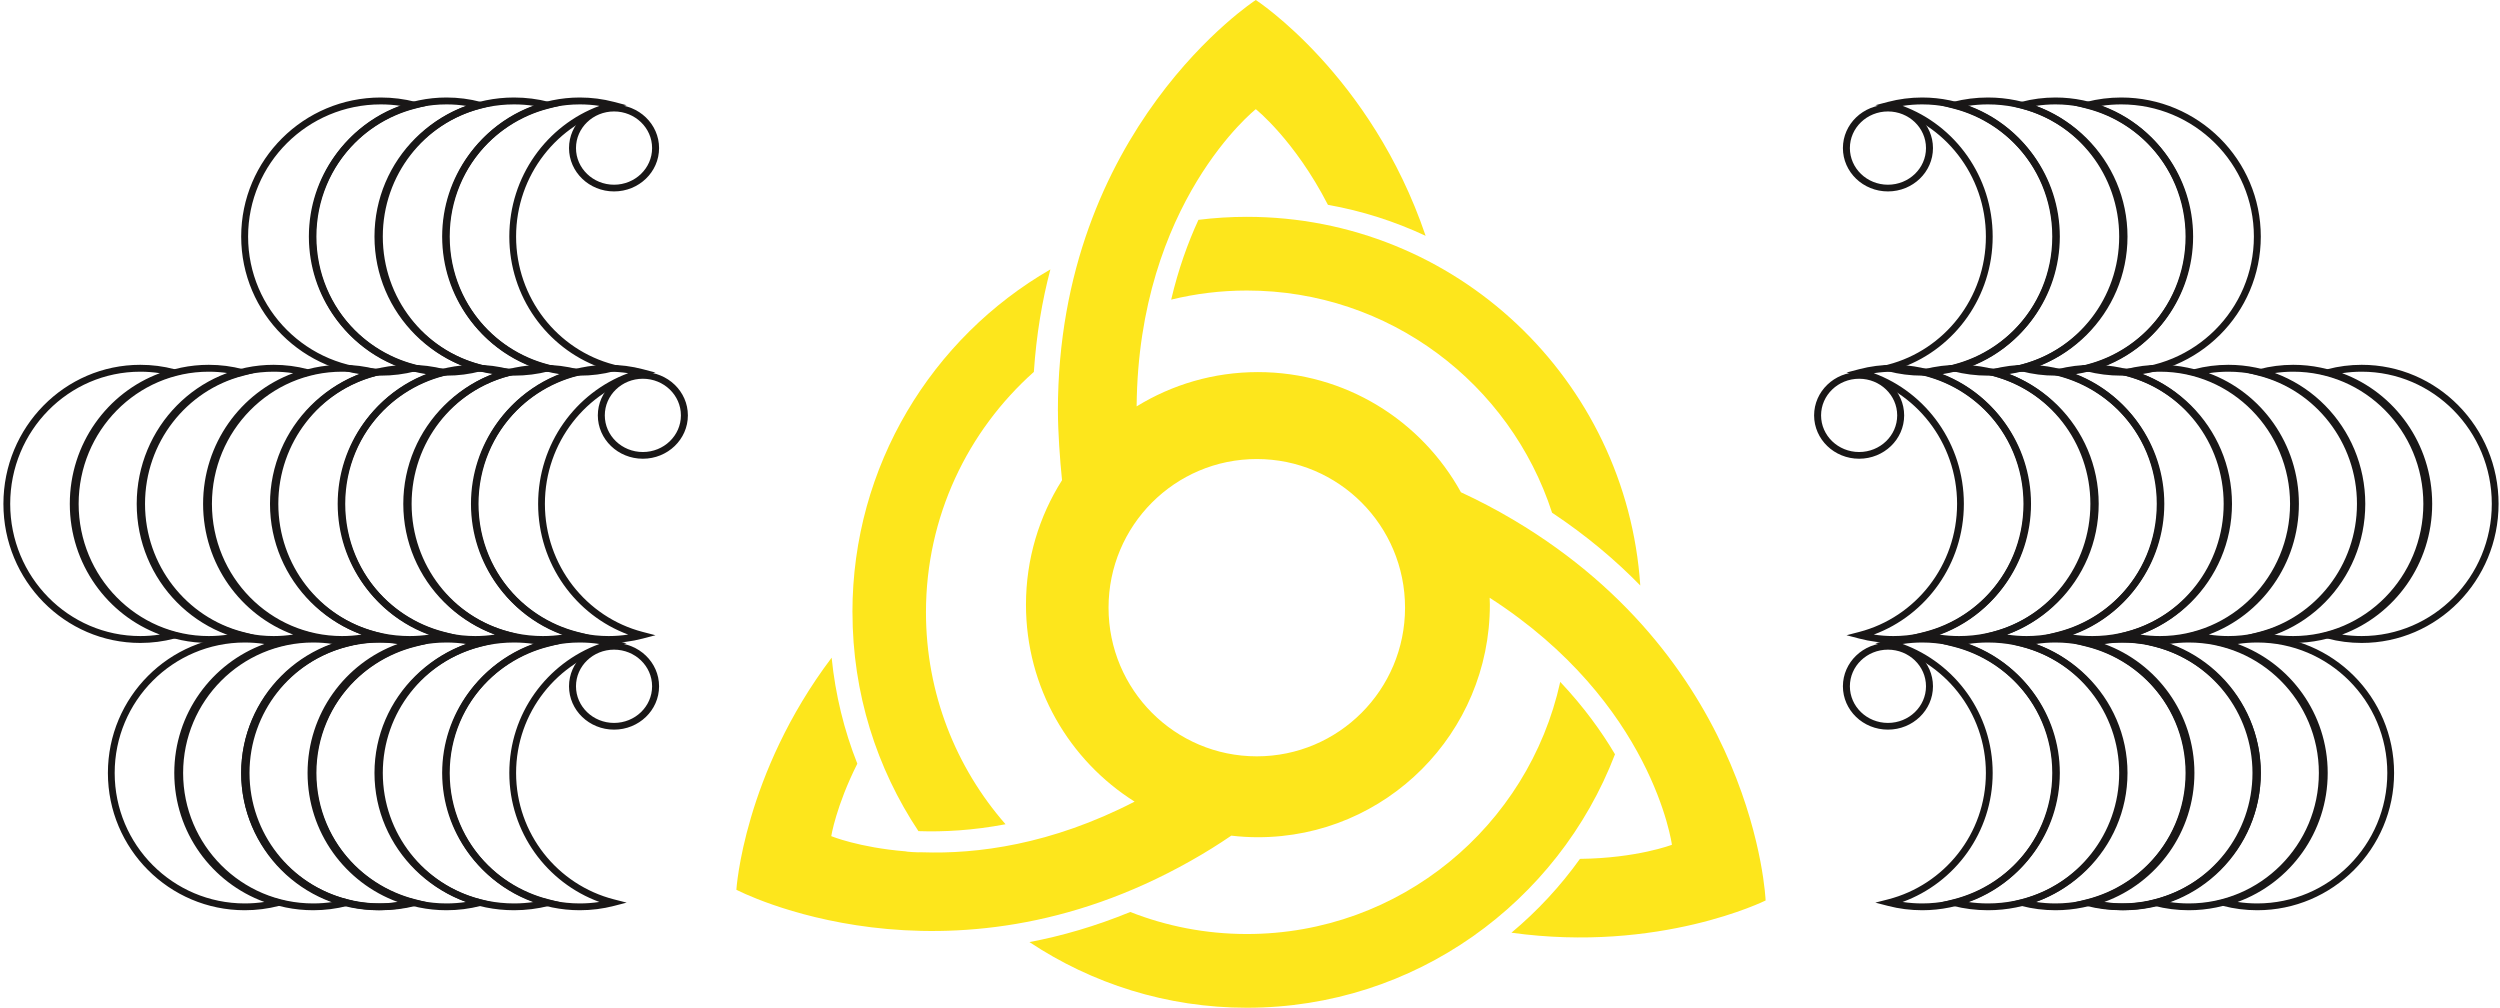 <svg width="516" height="208" viewBox="0 0 516 208" fill="none" xmlns="http://www.w3.org/2000/svg">
<path fill-rule="evenodd" clip-rule="evenodd" d="M126.739 23.003C131.076 23.003 134.594 26.387 134.594 30.564C134.594 34.738 131.078 38.125 126.739 38.125C122.402 38.125 118.884 34.74 118.884 30.564C118.884 26.389 122.4 23.003 126.739 23.003ZM136.033 30.564C136.033 25.622 131.87 21.617 126.739 21.617C121.605 21.617 117.445 25.624 117.445 30.564C117.445 35.506 121.608 39.51 126.739 39.51C131.873 39.51 136.033 35.503 136.033 30.564Z" fill="#191717"/>
<path fill-rule="evenodd" clip-rule="evenodd" d="M123.713 21.854C112.866 25.863 105.123 36.433 105.123 48.828C105.123 61.224 112.869 71.791 123.714 75.802C122.396 76.005 121.047 76.11 119.677 76.11C104.849 76.11 92.82 63.891 92.82 48.828C92.82 33.765 104.849 21.547 119.677 21.547C121.048 21.547 122.396 21.651 123.713 21.854ZM126.704 21.025C124.458 20.436 122.098 20.125 119.677 20.125C104.076 20.125 91.421 32.98 91.421 48.828C91.421 64.677 104.076 77.532 119.677 77.532C122.096 77.532 124.455 77.221 126.704 76.632L129.342 75.941L126.703 75.255C115.1 72.239 106.522 61.544 106.522 48.828C106.522 36.112 115.098 25.415 126.703 22.402L129.342 21.717L126.704 21.025Z" fill="#191717"/>
<path fill-rule="evenodd" clip-rule="evenodd" d="M110.218 21.854C99.159 25.863 91.263 36.433 91.263 48.828C91.263 61.224 99.161 71.791 110.219 75.802C108.875 76.005 107.5 76.11 106.103 76.11C90.984 76.11 78.72 63.891 78.72 48.828C78.72 33.765 90.984 21.547 106.103 21.547C107.501 21.547 108.876 21.651 110.218 21.854ZM113.268 21.025C110.977 20.436 108.572 20.125 106.103 20.125C90.196 20.125 77.293 32.98 77.293 48.828C77.293 64.677 90.196 77.532 106.103 77.532C108.569 77.532 110.975 77.221 113.268 76.632L115.958 75.941L113.267 75.255C101.436 72.239 92.69 61.544 92.69 48.828C92.69 36.112 101.434 25.415 113.266 22.402L115.957 21.717L113.268 21.025Z" fill="#191717"/>
<path fill-rule="evenodd" clip-rule="evenodd" d="M96.201 21.854C85.355 25.863 77.611 36.433 77.611 48.828C77.611 61.224 85.357 71.791 96.202 75.802C94.884 76.005 93.535 76.11 92.165 76.11C77.337 76.11 65.309 63.891 65.309 48.828C65.309 33.765 77.337 21.547 92.165 21.547C93.536 21.547 94.885 21.651 96.201 21.854ZM99.193 21.025C96.946 20.436 94.587 20.125 92.165 20.125C76.564 20.125 63.909 32.98 63.909 48.828C63.909 64.677 76.564 77.532 92.165 77.532C94.584 77.532 96.944 77.221 99.192 76.632L101.83 75.941L99.191 75.255C87.588 72.239 79.01 61.544 79.01 48.828C79.01 36.112 87.586 25.415 99.191 22.402L101.83 21.717L99.193 21.025Z" fill="#191717"/>
<path fill-rule="evenodd" clip-rule="evenodd" d="M82.707 21.854C71.647 25.863 63.752 36.433 63.752 48.828C63.752 61.224 71.65 71.791 82.707 75.802C81.364 76.005 79.988 76.11 78.591 76.11C63.472 76.11 51.208 63.891 51.208 48.828C51.208 33.765 63.472 21.547 78.591 21.547C79.989 21.547 81.364 21.651 82.707 21.854ZM85.756 21.025C83.466 20.436 81.06 20.125 78.591 20.125C62.684 20.125 49.781 32.98 49.781 48.828C49.781 64.677 62.684 77.532 78.591 77.532C81.058 77.532 83.463 77.221 85.756 76.632L88.446 75.941L85.755 75.255C73.925 72.239 65.178 61.544 65.178 48.828C65.178 36.112 73.922 25.415 85.755 22.402L88.446 21.717L85.756 21.025Z" fill="#191717"/>
<path fill-rule="evenodd" clip-rule="evenodd" d="M126.739 134.089C131.077 134.089 134.594 137.474 134.594 141.65C134.594 145.826 131.077 149.211 126.739 149.211C122.401 149.211 118.884 145.826 118.884 141.65C118.884 137.474 122.401 134.089 126.739 134.089ZM136.033 141.65C136.033 136.709 131.872 132.703 126.739 132.703C121.606 132.703 117.444 136.709 117.444 141.65C117.444 146.591 121.606 150.596 126.739 150.596C131.872 150.596 136.033 146.591 136.033 141.65Z" fill="#191717"/>
<path fill-rule="evenodd" clip-rule="evenodd" d="M123.713 132.918C112.866 136.875 105.122 147.307 105.122 159.542C105.122 171.777 112.869 182.206 123.714 186.165C122.396 186.365 121.047 186.469 119.677 186.469C104.849 186.469 92.82 174.409 92.82 159.542C92.82 144.674 104.849 132.614 119.677 132.614C121.047 132.614 122.396 132.718 123.713 132.918ZM126.704 132.099C124.457 131.518 122.098 131.211 119.677 131.211C104.076 131.211 91.421 143.899 91.421 159.542C91.421 175.184 104.076 187.872 119.677 187.872C122.096 187.872 124.455 187.565 126.704 186.984L129.342 186.302L126.703 185.625C115.1 182.648 106.522 172.092 106.522 159.542C106.522 146.991 115.097 136.432 126.702 133.459L129.342 132.782L126.704 132.099Z" fill="#191717"/>
<path fill-rule="evenodd" clip-rule="evenodd" d="M110.218 132.918C99.159 136.875 91.263 147.307 91.263 159.542C91.263 171.777 99.161 182.206 110.219 186.165C108.875 186.365 107.5 186.469 106.103 186.469C90.984 186.469 78.719 174.409 78.719 159.542C78.719 144.674 90.984 132.614 106.103 132.614C107.5 132.614 108.875 132.718 110.218 132.918ZM113.268 132.099C110.977 131.518 108.572 131.211 106.103 131.211C90.196 131.211 77.293 143.899 77.293 159.542C77.293 175.184 90.196 187.872 106.103 187.872C108.569 187.872 110.975 187.565 113.268 186.984L115.957 186.302L113.266 185.625C101.436 182.648 92.69 172.092 92.69 159.542C92.69 146.991 101.434 136.432 113.266 133.459L115.957 132.782L113.268 132.099Z" fill="#191717"/>
<path fill-rule="evenodd" clip-rule="evenodd" d="M96.201 132.918C85.355 136.875 77.611 147.307 77.611 159.542C77.611 171.777 85.357 182.206 96.202 186.165C94.884 186.365 93.535 186.469 92.165 186.469C77.337 186.469 65.309 174.409 65.309 159.542C65.309 144.674 77.337 132.614 92.165 132.614C93.536 132.614 94.885 132.718 96.201 132.918ZM99.193 132.099C96.946 131.518 94.587 131.211 92.165 131.211C76.564 131.211 63.909 143.899 63.909 159.542C63.909 175.184 76.564 187.872 92.165 187.872C94.584 187.872 96.944 187.565 99.192 186.984L101.83 186.302L99.191 185.625C87.588 182.648 79.01 172.092 79.01 159.542C79.01 146.991 87.586 136.432 99.191 133.459L101.83 132.782L99.193 132.099Z" fill="#191717"/>
<path fill-rule="evenodd" clip-rule="evenodd" d="M82.707 132.918C71.647 136.875 63.752 147.307 63.752 159.542C63.752 171.777 71.65 182.206 82.707 186.165C81.364 186.365 79.988 186.469 78.591 186.469C63.472 186.469 51.208 174.409 51.208 159.542C51.208 144.674 63.472 132.614 78.591 132.614C79.989 132.614 81.364 132.718 82.707 132.918ZM85.756 132.099C83.466 131.518 81.06 131.211 78.591 131.211C62.684 131.211 49.781 143.899 49.781 159.542C49.781 175.184 62.684 187.872 78.591 187.872C81.058 187.872 83.463 187.565 85.756 186.984L88.446 186.302L85.755 185.625C73.925 182.648 65.178 172.092 65.178 159.542C65.178 146.991 73.922 136.432 85.755 133.459L88.446 132.782L85.756 132.099Z" fill="#191717"/>
<path fill-rule="evenodd" clip-rule="evenodd" d="M82.073 132.918C71.226 136.875 63.482 147.307 63.482 159.542C63.482 171.777 71.228 182.206 82.073 186.165C80.755 186.365 79.406 186.469 78.037 186.469C63.208 186.469 51.18 174.409 51.18 159.542C51.18 144.674 63.208 132.614 78.037 132.614C79.407 132.614 80.756 132.718 82.073 132.918ZM85.064 132.099C82.817 131.518 80.458 131.211 78.037 131.211C62.435 131.211 49.78 143.899 49.78 159.542C49.78 175.184 62.435 187.872 78.037 187.872C80.455 187.872 82.815 187.565 85.064 186.984L87.701 186.302L85.062 185.625C73.459 182.648 64.882 172.092 64.882 159.542C64.882 146.991 73.457 136.432 85.062 133.459L87.701 132.782L85.064 132.099Z" fill="#191717"/>
<path fill-rule="evenodd" clip-rule="evenodd" d="M68.69 132.918C57.843 136.875 50.099 147.307 50.099 159.542C50.099 171.777 57.845 182.206 68.691 186.165C67.373 186.365 66.024 186.469 64.654 186.469C49.825 186.469 37.797 174.409 37.797 159.542C37.797 144.674 49.825 132.614 64.654 132.614C66.024 132.614 67.373 132.718 68.69 132.918ZM71.681 132.099C69.434 131.518 67.075 131.211 64.654 131.211C49.052 131.211 36.397 143.899 36.397 159.542C36.397 175.184 49.052 187.872 64.654 187.872C67.073 187.872 69.432 187.565 71.681 186.984L74.319 186.302L71.679 185.625C60.077 182.648 51.499 172.092 51.499 159.542C51.499 146.991 60.074 136.432 71.679 133.459L74.318 132.782L71.681 132.099Z" fill="#191717"/>
<path fill-rule="evenodd" clip-rule="evenodd" d="M54.563 132.918C43.716 136.875 35.972 147.307 35.972 159.542C35.972 171.777 43.718 182.206 54.563 186.165C53.246 186.365 51.897 186.469 50.527 186.469C35.698 186.469 23.67 174.409 23.67 159.542C23.67 144.674 35.698 132.614 50.527 132.614C51.897 132.614 53.246 132.718 54.563 132.918ZM57.554 132.099C55.307 131.518 52.948 131.211 50.527 131.211C34.925 131.211 22.27 143.899 22.27 159.542C22.27 175.184 34.925 187.872 50.527 187.872C52.946 187.872 55.305 187.565 57.554 186.984L60.192 186.302L57.552 185.625C45.95 182.648 37.372 172.092 37.372 159.542C37.372 146.991 45.947 136.432 57.552 133.459L60.191 132.782L57.554 132.099Z" fill="#191717"/>
<path fill-rule="evenodd" clip-rule="evenodd" d="M132.685 78.174C137.023 78.174 140.54 81.56 140.54 85.736C140.54 89.912 137.023 93.297 132.685 93.297C128.347 93.297 124.83 89.912 124.83 85.736C124.83 81.56 128.347 78.174 132.685 78.174ZM141.979 85.736C141.979 80.794 137.818 76.789 132.685 76.789C127.552 76.789 123.391 80.794 123.391 85.736C123.391 90.677 127.552 94.682 132.685 94.682C137.818 94.682 141.979 90.677 141.979 85.736Z" fill="#191717"/>
<path fill-rule="evenodd" clip-rule="evenodd" d="M129.659 77.026C118.813 81.035 111.069 91.605 111.069 104C111.069 116.396 118.815 126.963 129.66 130.974C128.342 131.177 126.993 131.282 125.623 131.282C110.795 131.282 98.766 119.063 98.766 104C98.766 88.937 110.795 76.719 125.623 76.719C126.994 76.719 128.342 76.823 129.659 77.026ZM132.65 76.197C130.404 75.608 128.045 75.297 125.623 75.297C110.022 75.297 97.367 88.152 97.367 104C97.367 119.848 110.022 132.704 125.623 132.704C128.042 132.704 130.401 132.393 132.65 131.804L135.288 131.113L132.649 130.427C121.046 127.411 112.468 116.716 112.468 104C112.468 91.284 121.044 80.587 132.649 77.574L135.288 76.889L132.65 76.197Z" fill="#191717"/>
<path fill-rule="evenodd" clip-rule="evenodd" d="M116.164 77.026C105.105 81.035 97.209 91.605 97.209 104C97.209 116.396 105.107 126.963 116.165 130.974C114.821 131.177 113.446 131.282 112.049 131.282C96.93 131.282 84.666 119.063 84.666 104C84.666 88.937 96.93 76.719 112.049 76.719C113.447 76.719 114.822 76.823 116.164 77.026ZM119.214 76.197C116.923 75.608 114.518 75.297 112.049 75.297C96.142 75.297 83.239 88.152 83.239 104C83.239 119.848 96.142 132.704 112.049 132.704C114.516 132.704 116.921 132.393 119.214 131.804L121.904 131.113L119.213 130.427C107.382 127.411 98.636 116.716 98.636 104C98.636 91.284 107.38 80.587 119.212 77.574L121.903 76.889L119.214 76.197Z" fill="#191717"/>
<path fill-rule="evenodd" clip-rule="evenodd" d="M102.148 77.026C91.301 81.035 83.557 91.605 83.557 104C83.557 116.396 91.303 126.963 102.148 130.974C100.831 131.177 99.482 131.282 98.112 131.282C83.283 131.282 71.255 119.063 71.255 104C71.255 88.937 83.283 76.719 98.112 76.719C99.482 76.719 100.831 76.823 102.148 77.026ZM105.139 76.197C102.892 75.608 100.533 75.297 98.112 75.297C82.51 75.297 69.855 88.152 69.855 104C69.855 119.848 82.51 132.704 98.112 132.704C100.531 132.704 102.89 132.393 105.139 131.804L107.777 131.113L105.137 130.427C93.535 127.411 84.957 116.716 84.957 104C84.957 91.284 93.532 80.587 105.137 77.574L107.776 76.889L105.139 76.197Z" fill="#191717"/>
<path fill-rule="evenodd" clip-rule="evenodd" d="M88.653 77.026C77.594 81.035 69.698 91.605 69.698 104C69.698 116.396 77.596 126.963 88.654 130.974C87.31 131.177 85.934 131.282 84.538 131.282C69.419 131.282 57.154 119.063 57.154 104C57.154 88.937 69.419 76.719 84.538 76.719C85.935 76.719 87.31 76.823 88.653 77.026ZM91.703 76.197C89.412 75.608 87.007 75.297 84.538 75.297C68.63 75.297 55.727 88.152 55.727 104C55.727 119.848 68.63 132.704 84.538 132.704C87.004 132.704 89.409 132.393 91.702 131.804L94.392 131.113L91.701 130.427C79.871 127.411 71.125 116.716 71.125 104C71.125 91.284 79.868 80.587 91.701 77.574L94.392 76.889L91.703 76.197Z" fill="#191717"/>
<path fill-rule="evenodd" clip-rule="evenodd" d="M74.636 77.026C63.789 81.035 56.045 91.605 56.045 104C56.045 116.396 63.792 126.963 74.637 130.974C73.319 131.177 71.97 131.282 70.6 131.282C55.772 131.282 43.743 119.063 43.743 104C43.743 88.937 55.772 76.719 70.6 76.719C71.971 76.719 73.319 76.823 74.636 77.026ZM77.627 76.197C75.381 75.608 73.021 75.297 70.6 75.297C54.999 75.297 42.344 88.152 42.344 104C42.344 119.848 54.999 132.704 70.6 132.704C73.019 132.704 75.378 132.393 77.627 131.804L80.265 131.113L77.626 130.427C66.023 127.411 57.445 116.716 57.445 104C57.445 91.284 66.021 80.587 77.626 77.574L80.265 76.889L77.627 76.197Z" fill="#191717"/>
<path fill-rule="evenodd" clip-rule="evenodd" d="M60.509 77.026C49.662 81.035 41.919 91.605 41.919 104C41.919 116.396 49.665 126.963 60.51 130.974C59.192 131.177 57.843 131.282 56.473 131.282C41.645 131.282 29.616 119.063 29.616 104C29.616 88.937 41.645 76.719 56.473 76.719C57.844 76.719 59.192 76.823 60.509 77.026ZM63.5 76.197C61.254 75.608 58.894 75.297 56.473 75.297C40.872 75.297 28.217 88.152 28.217 104C28.217 119.848 40.872 132.704 56.473 132.704C58.892 132.704 61.251 132.393 63.5 131.804L66.138 131.113L63.499 130.427C51.896 127.411 43.318 116.716 43.318 104C43.318 91.284 51.894 80.587 63.498 77.574L66.138 76.889L63.5 76.197Z" fill="#191717"/>
<path fill-rule="evenodd" clip-rule="evenodd" d="M47.125 77.026C36.278 81.035 28.534 91.605 28.534 104C28.534 116.396 36.28 126.963 47.125 130.974C45.807 131.177 44.458 131.282 43.089 131.282C28.26 131.282 16.232 119.063 16.232 104C16.232 88.937 28.26 76.719 43.089 76.719C44.459 76.719 45.808 76.823 47.125 77.026ZM50.116 76.197C47.869 75.608 45.51 75.297 43.089 75.297C27.487 75.297 14.832 88.152 14.832 104C14.832 119.848 27.487 132.704 43.089 132.704C45.507 132.704 47.867 132.393 50.115 131.804L52.753 131.113L50.114 130.427C38.511 127.411 29.934 116.716 29.934 104C29.934 91.284 38.509 80.587 50.114 77.574L52.753 76.889L50.116 76.197Z" fill="#191717"/>
<path fill-rule="evenodd" clip-rule="evenodd" d="M32.997 77.026C22.151 81.035 14.407 91.605 14.407 104C14.407 116.396 22.153 126.963 32.998 130.974C31.68 131.177 30.331 131.282 28.961 131.282C14.133 131.282 2.105 119.063 2.105 104C2.105 88.937 14.133 76.719 28.961 76.719C30.332 76.719 31.68 76.823 32.997 77.026ZM35.989 76.197C33.742 75.608 31.383 75.297 28.961 75.297C13.36 75.297 0.705 88.152 0.705 104C0.705 119.848 13.36 132.704 28.961 132.704C31.38 132.704 33.739 132.393 35.988 131.804L38.626 131.113L35.987 130.427C24.384 127.411 15.806 116.716 15.806 104C15.806 91.284 24.382 80.587 35.987 77.574L38.626 76.889L35.989 76.197Z" fill="#191717"/>
<path d="M175.95 126.373C175.95 143.085 180.966 158.606 189.564 171.546C194.735 171.725 200.801 171.407 207.543 170.125C197.324 158.442 191.119 143.143 191.119 126.373C191.119 106.624 199.742 88.924 213.389 76.759C213.902 69.117 215.091 62.055 216.8 55.605C192.39 69.697 175.942 96.109 175.942 126.373" fill="#FDE61C"/>
<path d="M247.359 45.375C245.185 50.094 243.206 55.572 241.733 61.842C246.748 60.617 251.976 59.965 257.358 59.965C286.785 59.965 311.717 79.207 320.348 105.823C327.432 110.533 333.449 115.612 338.554 120.853C335.72 78.35 300.456 44.754 257.358 44.754C253.971 44.754 250.632 44.967 247.359 45.375" fill="#FDE61C"/>
<path d="M257.358 192.781C248.865 192.781 240.747 191.164 233.289 188.233C226.083 191.189 219.113 193.189 212.477 194.447C225.35 202.994 240.764 207.999 257.358 207.999C292.012 207.999 321.585 186.282 333.334 155.683C330.558 150.988 326.878 145.877 322.033 140.742C315.478 170.509 289.015 192.781 257.358 192.781" fill="#FDE61C"/>
<path d="M228.803 125.427C228.803 108.478 242.498 94.745 259.402 94.745C276.305 94.745 290.001 108.478 290.001 125.427C290.001 142.375 276.297 156.108 259.402 156.108C242.506 156.108 228.803 142.375 228.803 125.427ZM218.356 84.834C218.356 89.072 218.763 94.81 219.203 99.113C214.497 106.542 211.761 115.352 211.761 124.806C211.761 141.935 220.717 156.965 234.185 165.456C216.882 174.387 201.558 176.298 190.403 175.914C189.304 175.963 186.967 175.799 186.91 175.718C177.294 174.934 171.57 172.583 171.57 172.583C171.57 172.583 172.555 166.37 176.952 157.626C174.224 150.743 172.417 143.404 171.651 135.746C153.461 159.846 151.987 183.645 151.987 183.645C151.987 183.645 195.085 206.309 245.755 177.685C248.719 176.02 251.496 174.281 254.142 172.477C255.941 172.689 257.773 172.804 259.638 172.804C286.076 172.804 307.507 151.315 307.507 124.806C307.507 124.325 307.491 123.851 307.466 123.377C341.184 145.062 345.084 174.362 345.084 174.362C345.084 174.362 337.862 177.139 326.104 177.269C322.05 182.935 317.294 188.054 311.961 192.512C342.52 196.749 364.423 185.858 364.423 185.858C364.423 185.858 362.501 137.101 312.474 107.359C308.786 105.163 305.138 103.269 301.539 101.604C293.388 86.818 277.673 76.8 259.63 76.8C250.453 76.8 241.888 79.397 234.6 83.879C234.966 41.727 259.198 22.533 259.198 22.533C259.198 22.533 267.202 28.885 274.083 42.275C281.166 43.532 287.925 45.712 294.251 48.675C282.982 15.447 259.198 0 259.198 0C259.198 0 218.348 26.526 218.348 84.834" fill="#FDE61C"/>
<path fill-rule="evenodd" clip-rule="evenodd" d="M389.671 23.003C385.334 23.003 381.816 26.387 381.816 30.564C381.816 34.738 385.332 38.125 389.671 38.125C394.008 38.125 397.526 34.74 397.526 30.564C397.526 26.389 394.01 23.003 389.671 23.003ZM380.377 30.564C380.377 25.622 384.54 21.617 389.671 21.617C394.805 21.617 398.966 25.624 398.966 30.564C398.966 35.506 394.803 39.51 389.671 39.51C384.537 39.51 380.377 35.503 380.377 30.564Z" fill="#191717"/>
<path fill-rule="evenodd" clip-rule="evenodd" d="M392.697 21.854C403.544 25.863 411.288 36.433 411.288 48.828C411.288 61.224 403.541 71.791 392.696 75.802C394.014 76.005 395.363 76.11 396.733 76.11C411.561 76.11 423.59 63.891 423.59 48.828C423.59 33.765 411.561 21.547 396.733 21.547C395.362 21.547 394.014 21.651 392.697 21.854ZM389.706 21.025C391.952 20.436 394.312 20.125 396.733 20.125C412.334 20.125 424.989 32.98 424.989 48.828C424.989 64.677 412.334 77.532 396.733 77.532C394.314 77.532 391.955 77.221 389.706 76.632L387.068 75.941L389.707 75.255C401.31 72.239 409.888 61.544 409.888 48.828C409.888 36.112 401.312 25.415 389.708 22.402L387.068 21.717L389.706 21.025Z" fill="#191717"/>
<path fill-rule="evenodd" clip-rule="evenodd" d="M406.192 21.854C417.251 25.863 425.147 36.433 425.147 48.828C425.147 61.224 417.249 71.791 406.191 75.802C407.535 76.005 408.91 76.11 410.307 76.11C425.426 76.11 437.69 63.891 437.69 48.828C437.69 33.765 425.426 21.547 410.307 21.547C408.91 21.547 407.534 21.651 406.192 21.854ZM403.142 21.025C405.433 20.436 407.838 20.125 410.307 20.125C426.214 20.125 439.117 32.98 439.117 48.828C439.117 64.677 426.214 77.532 410.307 77.532C407.841 77.532 405.435 77.221 403.142 76.632L400.453 75.941L403.144 75.255C414.974 72.239 423.72 61.544 423.72 48.828C423.72 36.112 414.976 25.415 403.144 22.402L400.453 21.717L403.142 21.025Z" fill="#191717"/>
<path fill-rule="evenodd" clip-rule="evenodd" d="M420.209 21.854C431.055 25.863 438.799 36.433 438.799 48.828C438.799 61.224 431.053 71.791 420.208 75.802C421.526 76.005 422.875 76.11 424.245 76.11C439.073 76.11 451.101 63.891 451.101 48.828C451.101 33.765 439.073 21.547 424.245 21.547C422.874 21.547 421.526 21.651 420.209 21.854ZM417.218 21.025C419.464 20.436 421.823 20.125 424.245 20.125C439.846 20.125 452.501 32.98 452.501 48.828C452.501 64.677 439.846 77.532 424.245 77.532C421.826 77.532 419.467 77.221 417.218 76.632L414.58 75.941L417.219 75.255C428.822 72.239 437.4 61.544 437.4 48.828C437.4 36.112 428.824 25.415 417.219 22.402L414.58 21.717L417.218 21.025Z" fill="#191717"/>
<path fill-rule="evenodd" clip-rule="evenodd" d="M433.704 21.854C444.763 25.863 452.659 36.433 452.659 48.828C452.659 61.224 444.761 71.791 433.703 75.802C435.047 76.005 436.422 76.11 437.819 76.11C452.938 76.11 465.202 63.891 465.202 48.828C465.202 33.765 452.938 21.547 437.819 21.547C436.421 21.547 435.046 21.651 433.704 21.854ZM430.654 21.025C432.944 20.436 435.35 20.125 437.819 20.125C453.726 20.125 466.629 32.98 466.629 48.828C466.629 64.677 453.726 77.532 437.819 77.532C435.352 77.532 432.947 77.221 430.654 76.632L427.964 75.941L430.655 75.255C442.486 72.239 451.232 61.544 451.232 48.828C451.232 36.112 442.488 25.415 430.655 22.402L427.965 21.717L430.654 21.025Z" fill="#191717"/>
<path fill-rule="evenodd" clip-rule="evenodd" d="M389.671 134.089C385.333 134.089 381.816 137.474 381.816 141.65C381.816 145.826 385.333 149.211 389.671 149.211C394.009 149.211 397.526 145.826 397.526 141.65C397.526 137.474 394.009 134.089 389.671 134.089ZM380.377 141.65C380.377 136.709 384.538 132.703 389.671 132.703C394.804 132.703 398.966 136.709 398.966 141.65C398.966 146.591 394.804 150.596 389.671 150.596C384.538 150.596 380.377 146.591 380.377 141.65Z" fill="#191717"/>
<path fill-rule="evenodd" clip-rule="evenodd" d="M392.697 132.918C403.544 136.875 411.288 147.307 411.288 159.542C411.288 171.777 403.541 182.206 392.696 186.165C394.014 186.365 395.363 186.469 396.733 186.469C411.561 186.469 423.59 174.409 423.59 159.542C423.59 144.674 411.561 132.614 396.733 132.614C395.362 132.614 394.014 132.718 392.697 132.918ZM389.706 132.099C391.952 131.518 394.312 131.211 396.733 131.211C412.334 131.211 424.989 143.899 424.989 159.542C424.989 175.184 412.334 187.872 396.733 187.872C394.314 187.872 391.955 187.565 389.706 186.984L387.068 186.302L389.707 185.625C401.31 182.648 409.888 172.092 409.888 159.542C409.888 146.991 401.312 136.432 389.708 133.459L387.068 132.782L389.706 132.099Z" fill="#191717"/>
<path fill-rule="evenodd" clip-rule="evenodd" d="M406.192 132.918C417.251 136.875 425.147 147.307 425.147 159.542C425.147 171.777 417.249 182.206 406.191 186.165C407.535 186.365 408.91 186.469 410.307 186.469C425.426 186.469 437.69 174.409 437.69 159.542C437.69 144.674 425.426 132.614 410.307 132.614C408.91 132.614 407.534 132.718 406.192 132.918ZM403.142 132.099C405.433 131.518 407.838 131.211 410.307 131.211C426.214 131.211 439.117 143.899 439.117 159.542C439.117 175.184 426.214 187.872 410.307 187.872C407.841 187.872 405.435 187.565 403.142 186.984L400.453 186.302L403.144 185.625C414.974 182.648 423.72 172.092 423.72 159.542C423.72 146.991 414.976 136.432 403.144 133.459L400.453 132.782L403.142 132.099Z" fill="#191717"/>
<path fill-rule="evenodd" clip-rule="evenodd" d="M420.208 132.918C431.055 136.875 438.799 147.307 438.799 159.542C438.799 171.777 431.053 182.206 420.208 186.165C421.526 186.365 422.875 186.469 424.244 186.469C439.073 186.469 451.101 174.409 451.101 159.542C451.101 144.674 439.073 132.614 424.244 132.614C422.874 132.614 421.525 132.718 420.208 132.918ZM417.217 132.099C419.464 131.518 421.823 131.211 424.244 131.211C439.846 131.211 452.501 143.899 452.501 159.542C452.501 175.184 439.846 187.872 424.244 187.872C421.826 187.872 419.466 187.565 417.218 186.984L414.58 186.302L417.219 185.625C428.822 182.648 437.399 172.092 437.399 159.542C437.399 146.991 428.824 136.432 417.219 133.459L414.58 132.782L417.217 132.099Z" fill="#191717"/>
<path fill-rule="evenodd" clip-rule="evenodd" d="M433.703 132.918C444.763 136.875 452.658 147.307 452.658 159.542C452.658 171.777 444.76 182.206 433.703 186.165C435.046 186.365 436.422 186.469 437.818 186.469C452.938 186.469 465.202 174.409 465.202 159.542C465.202 144.674 452.938 132.614 437.818 132.614C436.421 132.614 435.046 132.718 433.703 132.918ZM430.654 132.099C432.944 131.518 435.35 131.211 437.818 131.211C453.726 131.211 466.629 143.899 466.629 159.542C466.629 175.184 453.726 187.872 437.818 187.872C435.352 187.872 432.947 187.565 430.654 186.984L427.964 186.302L430.655 185.625C442.485 182.648 451.231 172.092 451.231 159.542C451.231 146.991 442.488 136.432 430.655 133.459L427.964 132.782L430.654 132.099Z" fill="#191717"/>
<path fill-rule="evenodd" clip-rule="evenodd" d="M434.337 132.918C445.184 136.875 452.928 147.307 452.928 159.542C452.928 171.777 445.182 182.206 434.337 186.165C435.655 186.365 437.004 186.469 438.373 186.469C453.202 186.469 465.23 174.409 465.23 159.542C465.23 144.674 453.202 132.614 438.373 132.614C437.003 132.614 435.654 132.718 434.337 132.918ZM431.346 132.099C433.593 131.518 435.952 131.211 438.373 131.211C453.975 131.211 466.63 143.899 466.63 159.542C466.63 175.184 453.975 187.872 438.373 187.872C435.954 187.872 433.595 187.565 431.346 186.984L428.708 186.302L431.348 185.625C442.95 182.648 451.528 172.092 451.528 159.542C451.528 146.991 442.953 136.432 431.348 133.459L428.709 132.782L431.346 132.099Z" fill="#191717"/>
<path fill-rule="evenodd" clip-rule="evenodd" d="M447.72 132.918C458.567 136.875 466.311 147.307 466.311 159.542C466.311 171.777 458.564 182.206 447.719 186.165C449.037 186.365 450.386 186.469 451.756 186.469C466.585 186.469 478.613 174.409 478.613 159.542C478.613 144.674 466.585 132.614 451.756 132.614C450.386 132.614 449.037 132.718 447.72 132.918ZM444.729 132.099C446.976 131.518 449.335 131.211 451.756 131.211C467.357 131.211 480.012 143.899 480.012 159.542C480.012 175.184 467.357 187.872 451.756 187.872C449.337 187.872 446.978 187.565 444.729 186.984L442.091 186.302L444.731 185.625C456.333 182.648 464.911 172.092 464.911 159.542C464.911 146.991 456.336 136.432 444.731 133.459L442.091 132.782L444.729 132.099Z" fill="#191717"/>
<path fill-rule="evenodd" clip-rule="evenodd" d="M461.847 132.918C472.694 136.875 480.438 147.307 480.438 159.542C480.438 171.777 472.691 182.206 461.846 186.165C463.164 186.365 464.513 186.469 465.883 186.469C480.711 186.469 492.74 174.409 492.74 159.542C492.74 144.674 480.711 132.614 465.883 132.614C464.513 132.614 463.164 132.718 461.847 132.918ZM458.856 132.099C461.103 131.518 463.462 131.211 465.883 131.211C481.484 131.211 494.139 143.899 494.139 159.542C494.139 175.184 481.484 187.872 465.883 187.872C463.464 187.872 461.105 187.565 458.856 186.984L456.218 186.302L458.857 185.625C470.46 182.648 479.038 172.092 479.038 159.542C479.038 146.991 470.463 136.432 458.858 133.459L456.218 132.782L458.856 132.099Z" fill="#191717"/>
<path fill-rule="evenodd" clip-rule="evenodd" d="M383.725 78.174C379.387 78.174 375.87 81.56 375.87 85.736C375.87 89.912 379.387 93.297 383.725 93.297C388.063 93.297 391.58 89.912 391.58 85.736C391.58 81.56 388.063 78.174 383.725 78.174ZM374.431 85.736C374.431 80.794 378.592 76.789 383.725 76.789C388.858 76.789 393.019 80.794 393.019 85.736C393.019 90.677 388.858 94.682 383.725 94.682C378.592 94.682 374.431 90.677 374.431 85.736Z" fill="#191717"/>
<path fill-rule="evenodd" clip-rule="evenodd" d="M386.751 77.026C397.598 81.035 405.341 91.605 405.341 104C405.341 116.396 397.595 126.963 386.75 130.974C388.068 131.177 389.417 131.282 390.787 131.282C405.615 131.282 417.644 119.063 417.644 104C417.644 88.937 405.615 76.719 390.787 76.719C389.416 76.719 388.068 76.823 386.751 77.026ZM383.76 76.197C386.006 75.608 388.366 75.297 390.787 75.297C406.388 75.297 419.043 88.152 419.043 104C419.043 119.848 406.388 132.704 390.787 132.704C388.368 132.704 386.009 132.393 383.76 131.804L381.122 131.113L383.761 130.427C395.364 127.411 403.942 116.716 403.942 104C403.942 91.284 395.366 80.587 383.761 77.574L381.122 76.889L383.76 76.197Z" fill="#191717"/>
<path fill-rule="evenodd" clip-rule="evenodd" d="M400.246 77.026C411.305 81.035 419.201 91.605 419.201 104C419.201 116.396 411.303 126.963 400.245 130.974C401.589 131.177 402.964 131.282 404.361 131.282C419.48 131.282 431.744 119.063 431.744 104C431.744 88.937 419.48 76.719 404.361 76.719C402.964 76.719 401.588 76.823 400.246 77.026ZM397.196 76.197C399.487 75.608 401.892 75.297 404.361 75.297C420.268 75.297 433.171 88.152 433.171 104C433.171 119.848 420.268 132.704 404.361 132.704C401.895 132.704 399.489 132.393 397.196 131.804L394.507 131.113L397.198 130.427C409.028 127.411 417.774 116.716 417.774 104C417.774 91.284 409.03 80.587 397.198 77.574L394.507 76.889L397.196 76.197Z" fill="#191717"/>
<path fill-rule="evenodd" clip-rule="evenodd" d="M414.262 77.026C425.109 81.035 432.853 91.605 432.853 104C432.853 116.396 425.107 126.963 414.262 130.974C415.58 131.177 416.929 131.282 418.298 131.282C433.127 131.282 445.155 119.063 445.155 104C445.155 88.937 433.127 76.719 418.298 76.719C416.928 76.719 415.579 76.823 414.262 77.026ZM411.271 76.197C413.518 75.608 415.877 75.297 418.298 75.297C433.9 75.297 446.555 88.152 446.555 104C446.555 119.848 433.9 132.704 418.298 132.704C415.88 132.704 413.52 132.393 411.271 131.804L408.634 131.113L411.273 130.427C422.876 127.411 431.453 116.716 431.453 104C431.453 91.284 422.878 80.587 411.273 77.574L408.634 76.889L411.271 76.197Z" fill="#191717"/>
<path fill-rule="evenodd" clip-rule="evenodd" d="M427.757 77.026C438.817 81.035 446.712 91.605 446.712 104C446.712 116.396 438.814 126.963 427.757 130.974C429.1 131.177 430.476 131.282 431.872 131.282C446.992 131.282 459.256 119.063 459.256 104C459.256 88.937 446.992 76.719 431.872 76.719C430.475 76.719 429.1 76.823 427.757 77.026ZM424.708 76.197C426.998 75.608 429.404 75.297 431.872 75.297C447.78 75.297 460.683 88.152 460.683 104C460.683 119.848 447.78 132.704 431.872 132.704C429.406 132.704 427.001 132.393 424.708 131.804L422.018 131.113L424.709 130.427C436.539 127.411 445.285 116.716 445.285 104C445.285 91.284 436.542 80.587 424.709 77.574L422.018 76.889L424.708 76.197Z" fill="#191717"/>
<path fill-rule="evenodd" clip-rule="evenodd" d="M441.774 77.026C452.621 81.035 460.365 91.605 460.365 104C460.365 116.396 452.618 126.963 441.773 130.974C443.091 131.177 444.44 131.282 445.81 131.282C460.638 131.282 472.667 119.063 472.667 104C472.667 88.937 460.638 76.719 445.81 76.719C444.44 76.719 443.091 76.823 441.774 77.026ZM438.783 76.197C441.03 75.608 443.389 75.297 445.81 75.297C461.411 75.297 474.066 88.152 474.066 104C474.066 119.848 461.411 132.704 445.81 132.704C443.391 132.704 441.032 132.393 438.783 131.804L436.145 131.113L438.784 130.427C450.387 127.411 458.965 116.716 458.965 104C458.965 91.284 450.39 80.587 438.785 77.574L436.145 76.889L438.783 76.197Z" fill="#191717"/>
<path fill-rule="evenodd" clip-rule="evenodd" d="M455.901 77.026C466.748 81.035 474.492 91.605 474.492 104C474.492 116.396 466.745 126.963 455.9 130.974C457.218 131.177 458.567 131.282 459.937 131.282C474.765 131.282 486.794 119.063 486.794 104C486.794 88.937 474.765 76.719 459.937 76.719C458.567 76.719 457.218 76.823 455.901 77.026ZM452.91 76.197C455.157 75.608 457.516 75.297 459.937 75.297C475.538 75.297 488.193 88.152 488.193 104C488.193 119.848 475.538 132.704 459.937 132.704C457.518 132.704 455.159 132.393 452.91 131.804L450.272 131.113L452.911 130.427C464.514 127.411 473.092 116.716 473.092 104C473.092 91.284 464.517 80.587 452.912 77.574L450.272 76.889L452.91 76.197Z" fill="#191717"/>
<path fill-rule="evenodd" clip-rule="evenodd" d="M469.286 77.026C480.132 81.035 487.876 91.605 487.876 104C487.876 116.396 480.13 126.963 469.285 130.974C470.603 131.177 471.952 131.282 473.322 131.282C488.15 131.282 500.178 119.063 500.178 104C500.178 88.937 488.15 76.719 473.322 76.719C471.951 76.719 470.602 76.823 469.286 77.026ZM466.294 76.197C468.541 75.608 470.9 75.297 473.322 75.297C488.923 75.297 501.578 88.152 501.578 104C501.578 119.848 488.923 132.704 473.322 132.704C470.903 132.704 468.544 132.393 466.295 131.804L463.657 131.113L466.296 130.427C477.899 127.411 486.477 116.716 486.477 104C486.477 91.284 477.901 80.587 466.296 77.574L463.657 76.889L466.294 76.197Z" fill="#191717"/>
<path fill-rule="evenodd" clip-rule="evenodd" d="M483.413 77.026C494.26 81.035 502.003 91.605 502.003 104C502.003 116.396 494.257 126.963 483.412 130.974C484.73 131.177 486.079 131.282 487.449 131.282C502.277 131.282 514.306 119.063 514.306 104C514.306 88.937 502.277 76.719 487.449 76.719C486.078 76.719 484.73 76.823 483.413 77.026ZM480.422 76.197C482.668 75.608 485.028 75.297 487.449 75.297C503.05 75.297 515.705 88.152 515.705 104C515.705 119.848 503.05 132.704 487.449 132.704C485.03 132.704 482.671 132.393 480.422 131.804L477.784 131.113L480.423 130.427C492.026 127.411 500.604 116.716 500.604 104C500.604 91.284 492.028 80.587 480.423 77.574L477.784 76.889L480.422 76.197Z" fill="#191717"/>
</svg>
